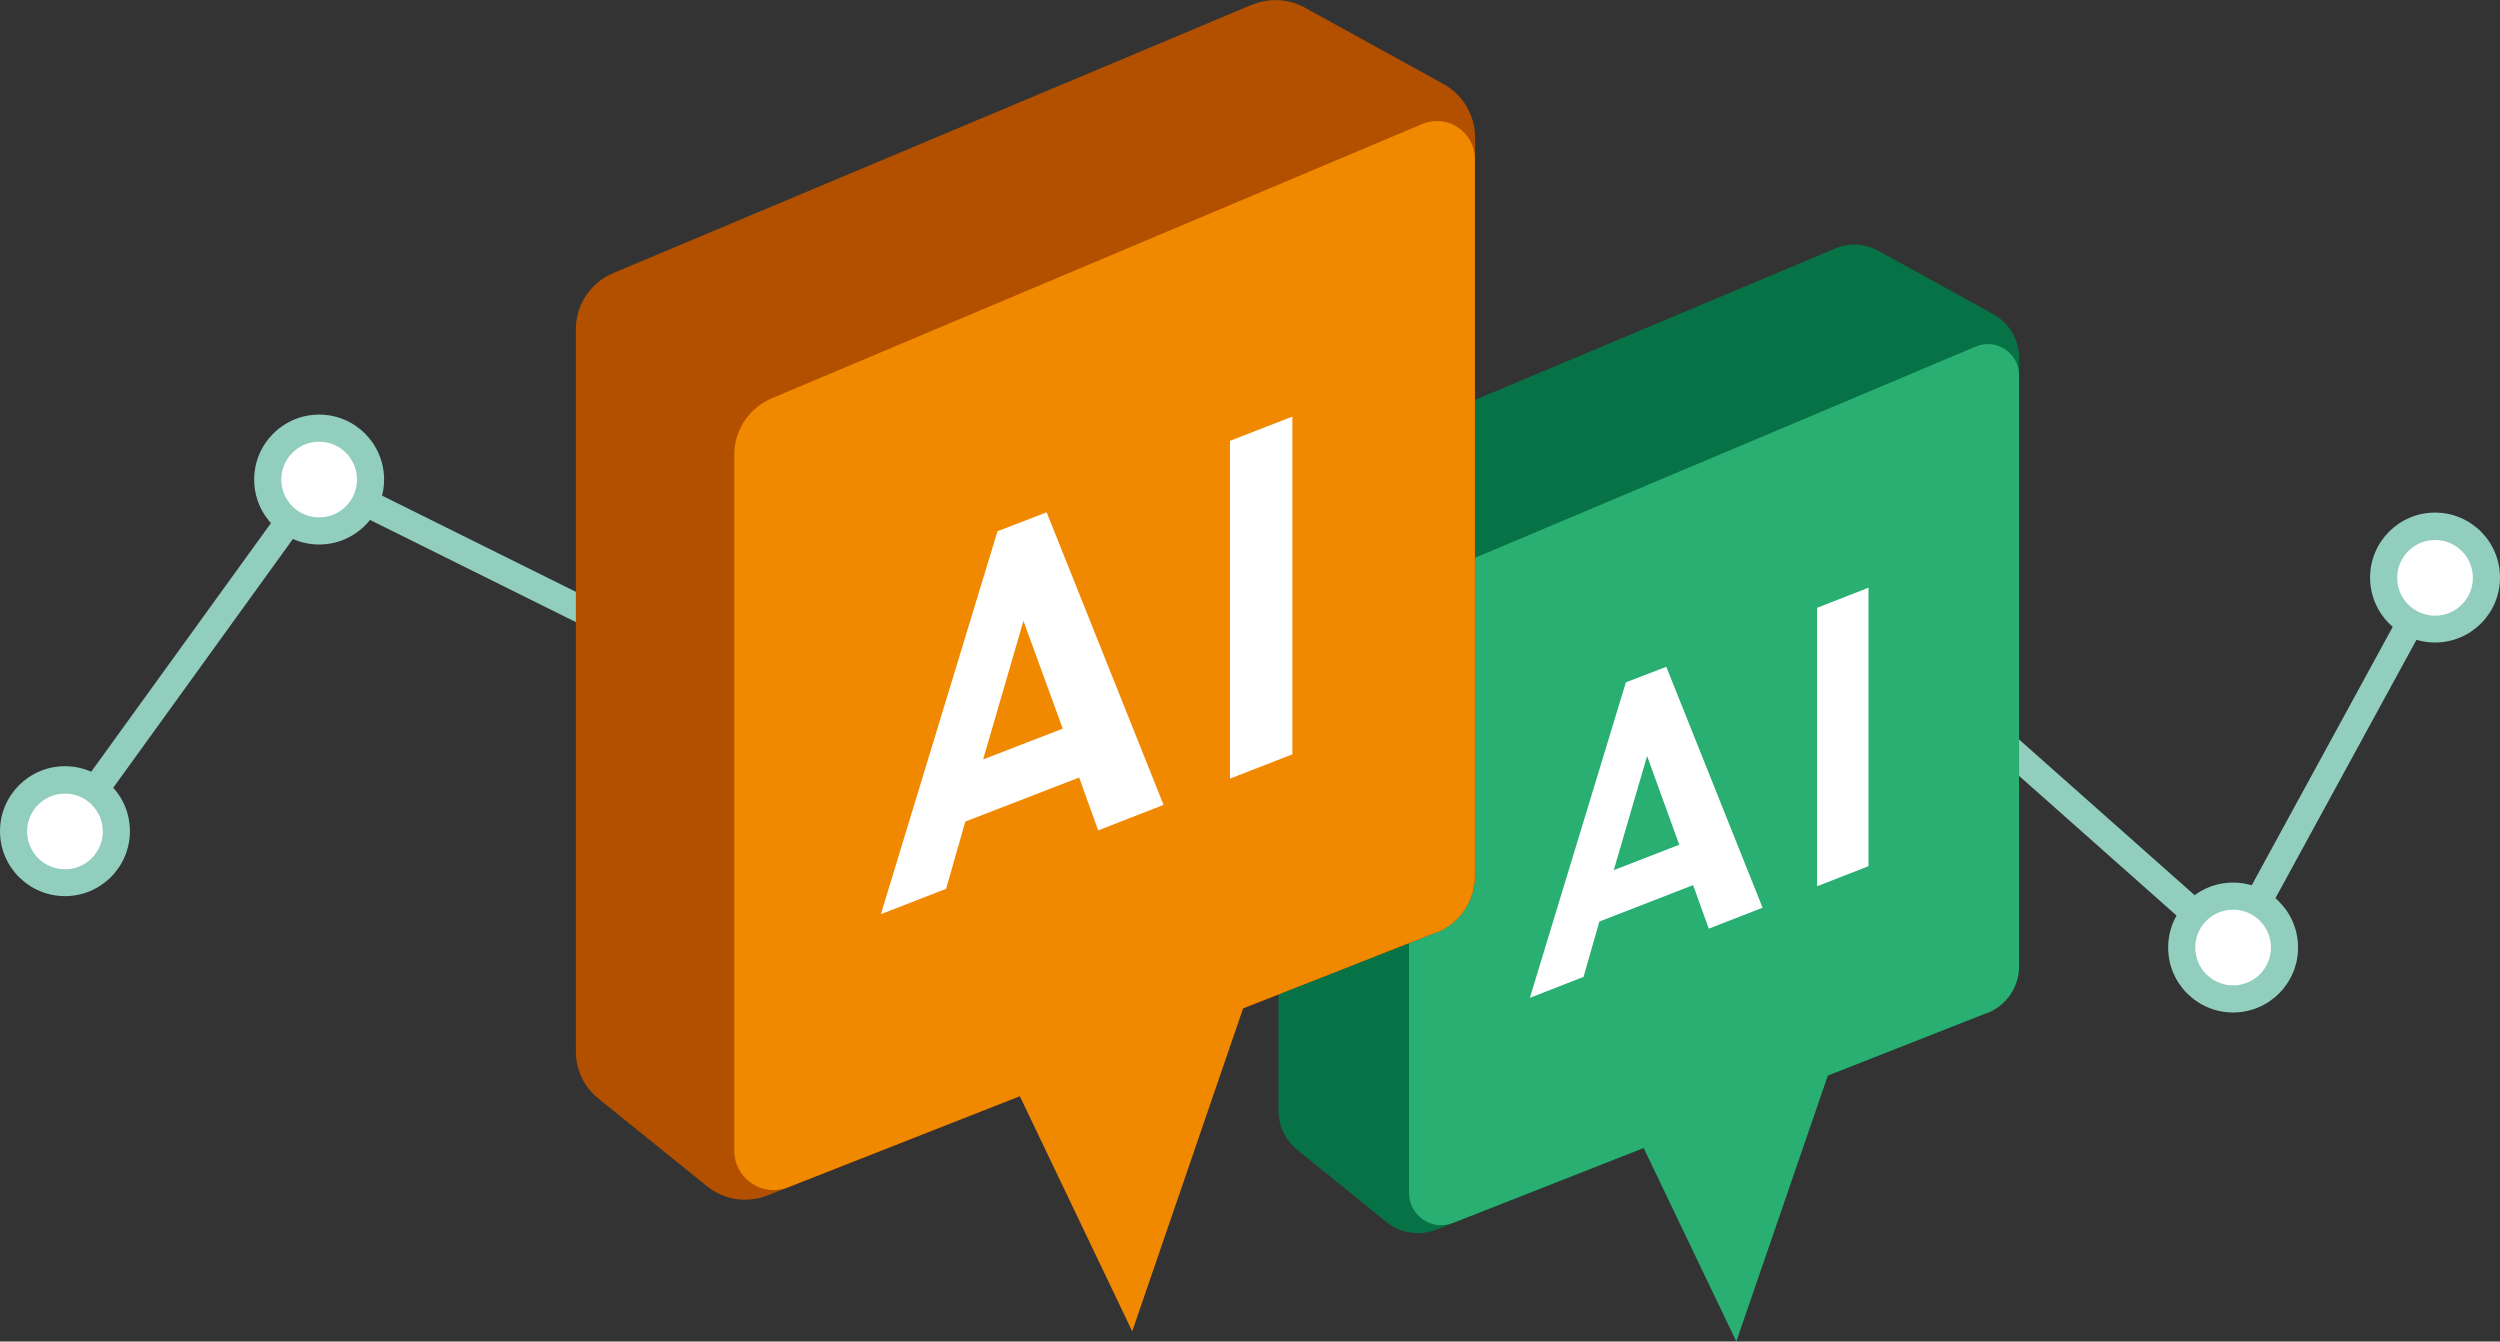 <?xml version="1.0" encoding="UTF-8"?>
<svg id="data" xmlns="http://www.w3.org/2000/svg" viewBox="0 0 88.52 47.5">
  <rect x="0" y="0" width="88.52" height="47.5" fill="#333333" stroke="none"/>
  <defs>
    <style>
      .cls-1 {
        fill: #f08800;
      }

      .cls-2 {
        fill: #91cebd;
      }

      .cls-3 {
        fill: #fff;
      }

      .cls-4 {
        fill: #29af72;
      }

      .cls-5 {
        fill: #087247;
      }

      .cls-6 {
        fill: #b25000;
      }
    </style>
  </defs>
  <g>
    <polygon class="cls-2" points="79.2 34.31 61.41 18.53 34.64 29.1 11.45 17.59 2.69 29.72 1.91 29.15 11.15 16.37 34.69 28.05 61.61 17.42 78.94 32.79 85.8 20.22 86.64 20.68 79.2 34.31"/>
    <g>
      <circle class="cls-3" cx="11.3" cy="16.98" r="1.82"/>
      <path class="cls-2" d="M11.3,19.28c-1.27,0-2.3-1.03-2.3-2.3s1.03-2.3,2.3-2.3,2.3,1.03,2.3,2.3-1.03,2.3-2.3,2.3ZM11.3,15.64c-.74,0-1.34.6-1.34,1.34s.6,1.34,1.34,1.34,1.34-.6,1.34-1.34-.6-1.34-1.34-1.34Z"/>
    </g>
    <g>
      <circle class="cls-3" cx="2.3" cy="29.43" r="1.82"/>
      <path class="cls-2" d="M2.3,31.73c-1.27,0-2.3-1.03-2.3-2.3s1.03-2.3,2.3-2.3,2.3,1.03,2.3,2.3-1.03,2.3-2.3,2.3ZM2.3,28.1c-.74,0-1.34.6-1.34,1.34s.6,1.34,1.34,1.34,1.34-.6,1.34-1.34-.6-1.34-1.34-1.34Z"/>
    </g>
    <g>
      <circle class="cls-3" cx="79.07" cy="33.55" r="1.82"/>
      <path class="cls-2" d="M79.07,35.85c-1.27,0-2.3-1.03-2.3-2.3s1.03-2.3,2.3-2.3,2.3,1.03,2.3,2.3-1.03,2.3-2.3,2.3ZM79.07,32.21c-.74,0-1.34.6-1.34,1.34s.6,1.34,1.34,1.34,1.34-.6,1.34-1.34-.6-1.34-1.34-1.34Z"/>
    </g>
    <g>
      <circle class="cls-3" cx="86.22" cy="20.45" r="1.82"/>
      <path class="cls-2" d="M86.22,22.75c-1.27,0-2.3-1.03-2.3-2.3s1.03-2.3,2.3-2.3,2.3,1.03,2.3,2.3-1.03,2.3-2.3,2.3ZM86.22,19.12c-.74,0-1.34.6-1.34,1.34s.6,1.34,1.34,1.34,1.34-.6,1.34-1.34-.6-1.34-1.34-1.34Z"/>
    </g>
  </g>
  <g>
    <g>
      <path class="cls-5" d="M64.98,8.8l-18.63,7.83c-.66.28-1.08.92-1.08,1.63v21.07c0,.53.24,1.04.66,1.38l3.16,2.56c.5.4,1.17.5,1.76.27l19.52-7.68c.68-.27,1.12-.92,1.12-1.65V12.67c0-.65-.35-1.24-.92-1.55l-4.06-2.24c-.47-.26-1.04-.29-1.54-.08Z"/>
      <path class="cls-4" d="M70.37,35.86l-18.92,7.44c-.75.3-1.56-.26-1.56-1.07v-20.32c0-.71.43-1.35,1.08-1.63l18.99-8.01c.73-.31,1.53.23,1.53,1.02v20.93c0,.73-.45,1.38-1.12,1.65Z"/>
      <g>
        <path class="cls-3" d="M60.5,32.87l-.55-1.53-3.32,1.29-.56,1.96-1.9.74,3.4-11.17,1.43-.55,3.41,8.53-1.9.74ZM58.32,26.77l-1.18,4.04,2.32-.9-1.14-3.14Z"/>
        <path class="cls-3" d="M64.34,31.38v-9.86l1.82-.71v9.86l-1.82.71Z"/>
      </g>
      <path class="cls-4" d="M58.08,40.38l6.81-2.79-3.41,9.91-3.41-7.12Z"/>
    </g>
    <g>
      <path class="cls-6" d="M44.32.17l-22.61,9.5c-.8.34-1.32,1.12-1.32,1.98v25.58c0,.65.29,1.26.8,1.67l3.84,3.1c.6.49,1.42.61,2.14.33l23.7-9.32c.82-.32,1.36-1.12,1.36-2V4.86c0-.78-.43-1.5-1.11-1.88l-4.92-2.71c-.58-.32-1.26-.35-1.87-.1Z"/>
      <path class="cls-1" d="M50.86,33.01l-22.96,9.03c-.91.36-1.9-.31-1.9-1.29v-24.66c0-.86.52-1.64,1.31-1.98l23.05-9.72c.88-.37,1.86.28,1.86,1.23v25.4c0,.88-.54,1.68-1.36,2Z"/>
      <g>
        <path class="cls-3" d="M38.88,29.39l-.67-1.86-4.03,1.56-.68,2.38-2.31.9,4.13-13.56,1.74-.67,4.14,10.36-2.31.9ZM36.24,21.98l-1.43,4.91,2.82-1.09-1.39-3.81Z"/>
        <path class="cls-3" d="M43.55,27.57v-11.96l2.21-.86v11.96l-2.21.86Z"/>
      </g>
      <path class="cls-1" d="M35.95,38.5l8.27-3.39-4.13,12.03-4.13-8.64Z"/>
    </g>
  </g>
</svg>